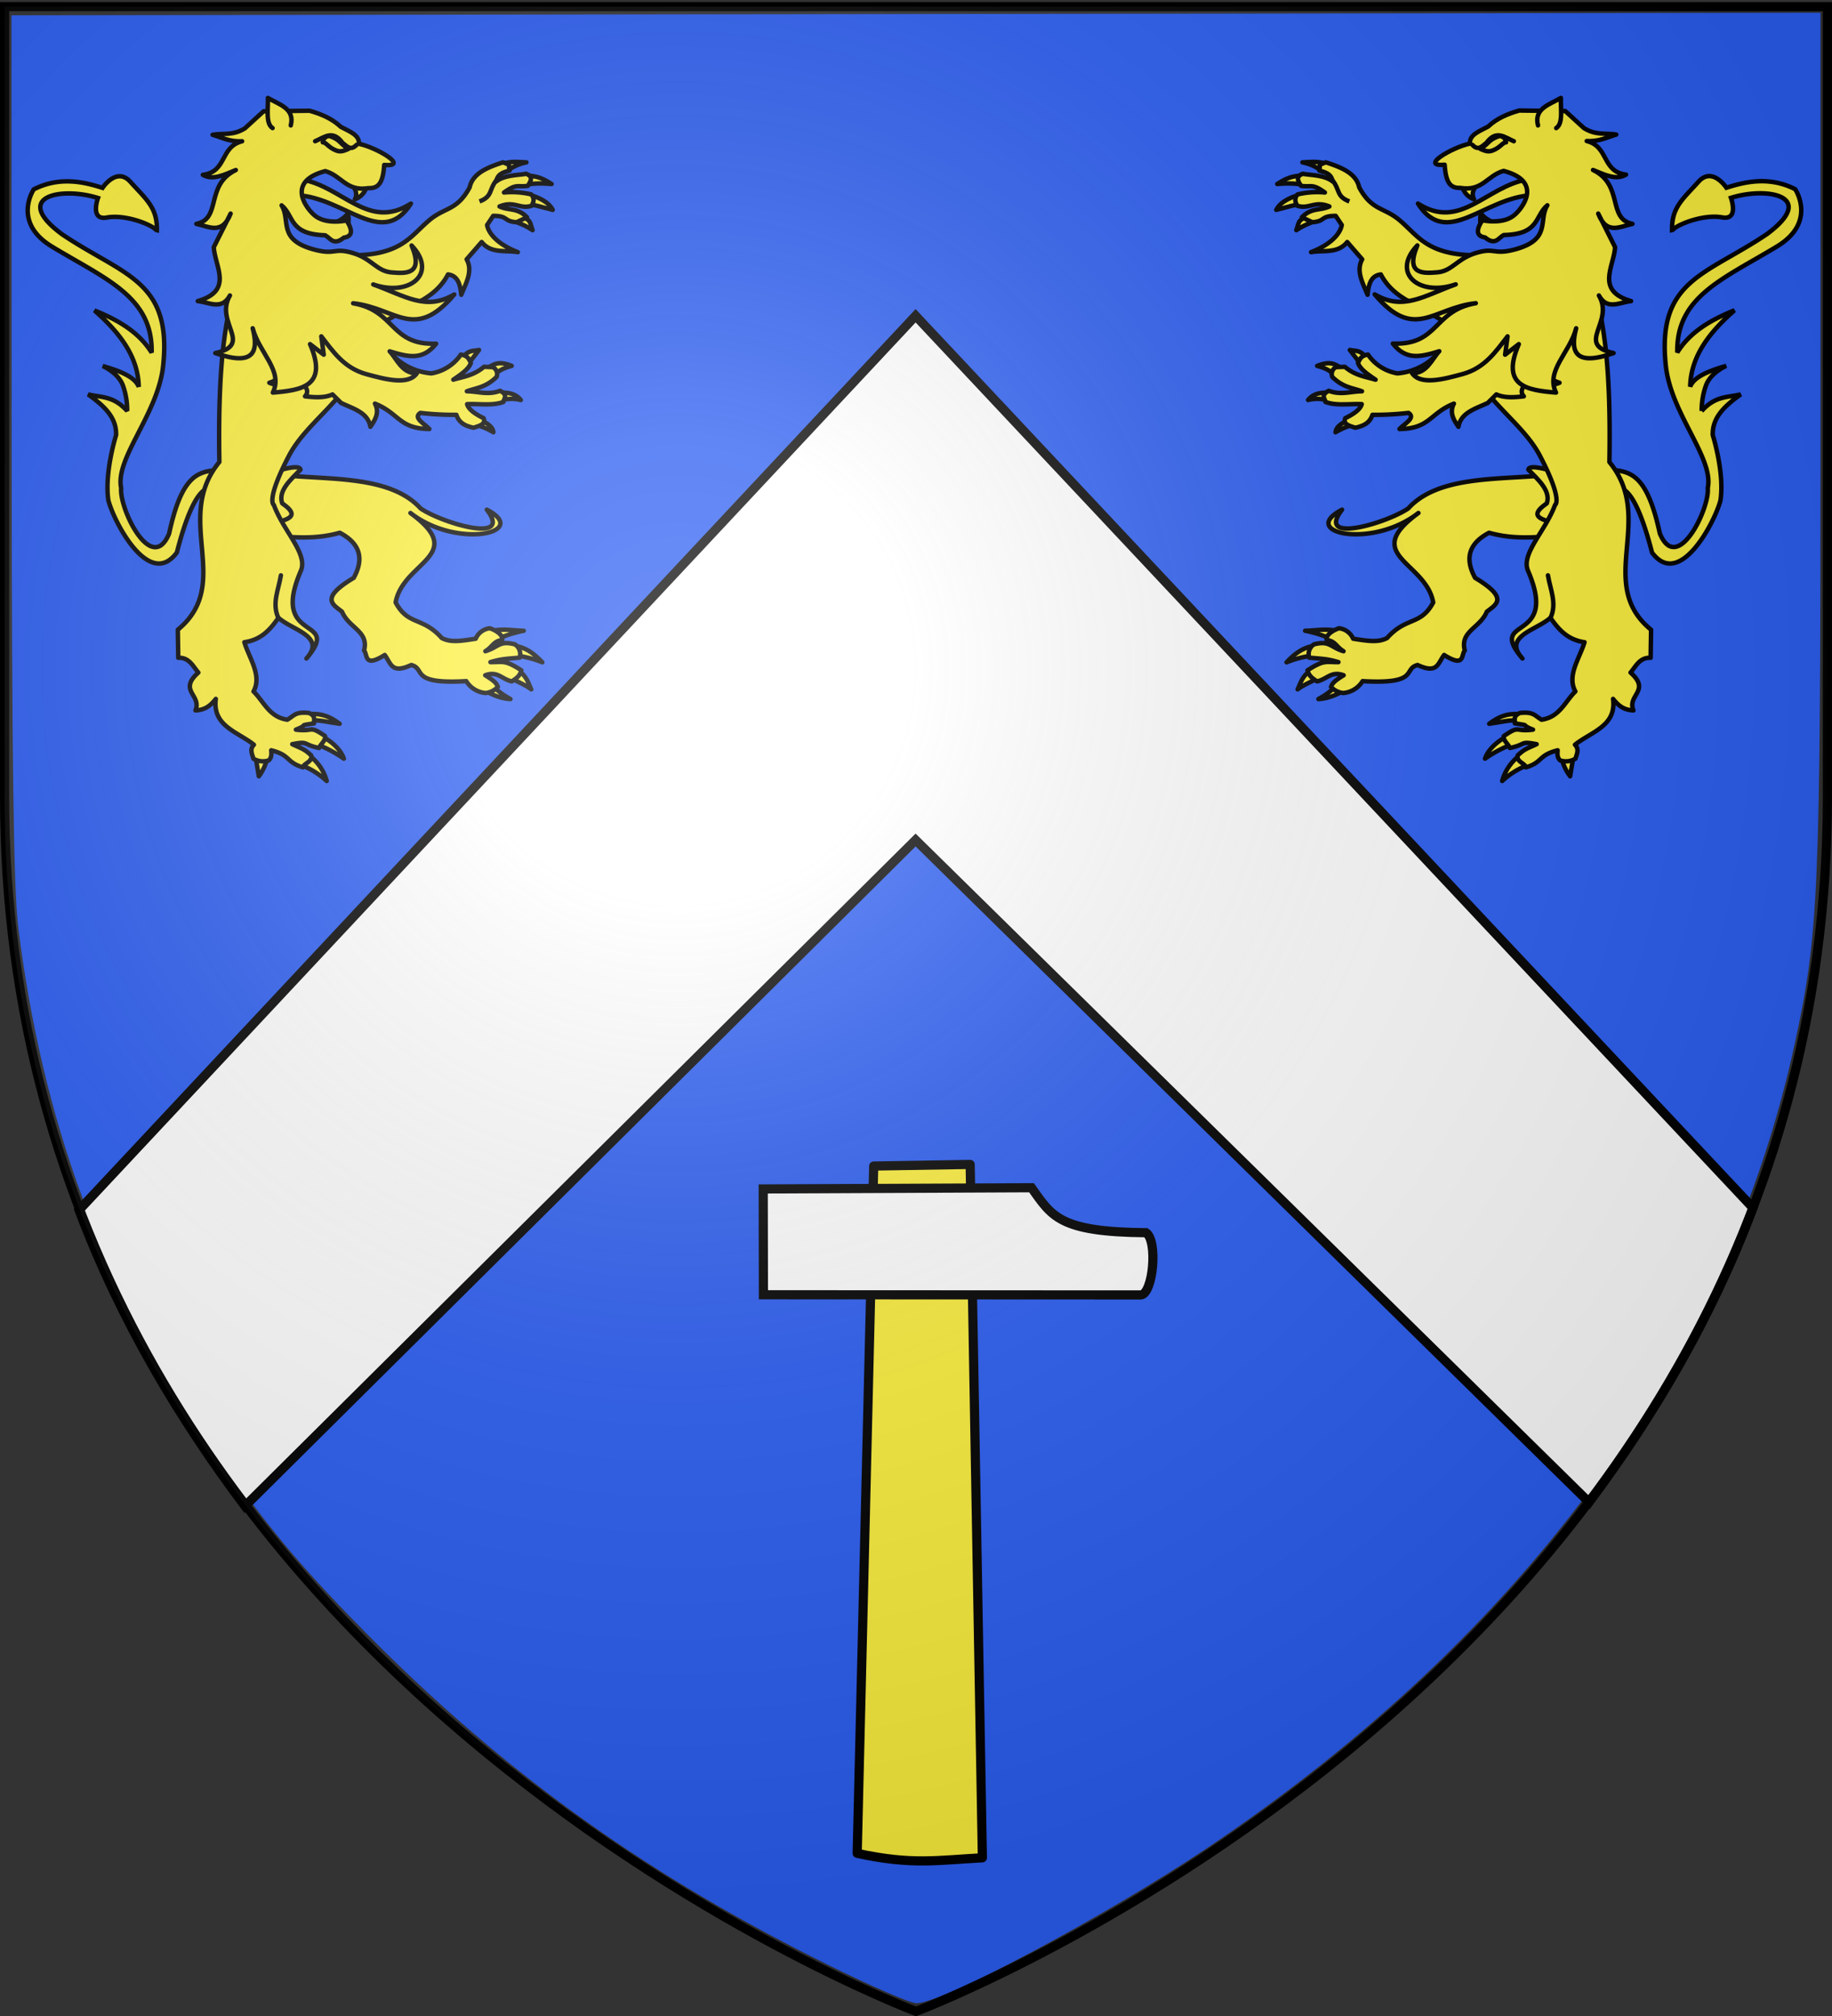 <svg id="svg2" xmlns="http://www.w3.org/2000/svg" xmlns:xlink="http://www.w3.org/1999/xlink" viewBox="0 0 600 660.1"><rect x="0" y="0" width="600" height="660.1" fill="#333333" stroke="none"/><defs><style>.cls-1{fill:#2b5df2;}.cls-1,.cls-10,.cls-2,.cls-3,.cls-4,.cls-5,.cls-6{fill-rule:evenodd;}.cls-2,.cls-8{fill:#fff;}.cls-2,.cls-3,.cls-4,.cls-5,.cls-6,.cls-7,.cls-8,.cls-9{stroke:#000;}.cls-2,.cls-7,.cls-8{stroke-width:3px;}.cls-3,.cls-4,.cls-5,.cls-6,.cls-7{fill:#fcef3c;}.cls-3{stroke-miterlimit:1.49;stroke-width:1.46px;}.cls-4,.cls-5,.cls-7{stroke-linecap:round;stroke-linejoin:round;}.cls-4,.cls-6{stroke-width:1.46px;}.cls-5{stroke-width:1.46px;}.cls-6{stroke-miterlimit:2.34;}.cls-9{fill:none;stroke-width:3px;}.cls-10{fill:url(#Dégradé_sans_nom);}</style><radialGradient id="Dégradé_sans_nom" cx="38.99" cy="608.72" r="300" gradientTransform="matrix(1.35, 0, 0, -1.35, 168.04, 1041.43)" gradientUnits="userSpaceOnUse"><stop offset="0" stop-color="#fff" stop-opacity="0.31"/><stop offset="0.19" stop-color="#fff" stop-opacity="0.25"/><stop offset="0.6" stop-color="#6b6b6b" stop-opacity="0.13"/><stop offset="1" stop-opacity="0.13"/></radialGradient></defs><g id="layer3"><path id="path3234" class="cls-1" d="M270.24,644.16c-58-28.69-104-61.4-147.83-105C97,513.8,84.48,498.71,65.91,470.91,31.81,419.85,12.59,367.45,4.72,304.1c-1.49-12-2.09-55.71-2.13-157.5L2.52,5.77l296.25-.42L595,4.93V144.52c0,148.48-.56,161.64-8.41,197.86-22.32,103-88.38,193.43-192.48,263.39-32.76,22-86.63,50.78-95.18,50.82-2,0-14.88-5.59-28.71-12.43Z" transform="translate(1.23 -0.76)"/></g><g id="layer5"><path id="path10706" class="cls-2" d="M24.66,396.92C38.38,433.31,57.74,465.53,79,493.83L298.64,275.76,519.21,492.58c21-28.19,40.13-60.23,53.67-96.38L298.64,104.14Z" transform="translate(1.23 -0.76)"/></g><g id="layer4"><g id="g3043"><g id="g3045"><path id="path3047" class="cls-3" d="M68.36,160.65c-1-.16-5.75-2.12-11.67,21-9,12.17-20.52-9.82-22.43-17.09-1.35-9.16,2.53-21.35,2.53-21.35.2-6.07-4.31-9.79-9.15-13.34,4.19,1.07,8.2.36,12.78,5.43A23.86,23.86,0,0,0,39,126.88c-1.63-4.21-6.61-6.29-6.61-6.29,5.7,1.63,10.59,3.55,11.83,6.81-.23-10.14-6.47-17.91-14.51-25,7.56,3.07,14.44,6.93,18.73,13.8.37-18.27-14.94-24-32.61-34.68-13.27-8-6-18.77-6-18.77,8.2-4.16,15.93-2.61,22.52-.48,0,0,4.59-7,9.11-2,5.24,5.83,9.06,8.56,8.67,16.44.7-1.42-9.48-6-16.41-4.73-5.58,1-2.86-6.4-2.86-6.4-12.06-3.79-28.49-.51-11.78,11.87,20.08,13.54,36.07,15,33.13,43-1.67,15.9-15.85,30.32-13.75,40.12-.69,6.71,10,28.62,15.69,14.89,3.83-17.68,8.61-20.09,14.68-20.71Z" transform="translate(1.23 -0.76)"/></g><path id="path3049" class="cls-4" d="M171.54,64.38c2.66.63,6.72,2.11,8.25,5.09-3.49-.92-6.26-1.69-8.72-2.09Z" transform="translate(1.23 -0.76)"/><path id="path3051" class="cls-4" d="M170.7,58.07c2.7.46,4.57.16,8.73,2.93-3.61-.33-7.41-.23-9.71.65Z" transform="translate(1.23 -0.76)"/><path id="path3053" class="cls-4" d="M163.1,54.64c2.46-1.25,5.31-.82,8.07-.73A15.55,15.55,0,0,0,164.51,57Z" transform="translate(1.23 -0.76)"/><path id="path3055" class="cls-4" d="M169.24,71.64c3.54,1.08,3,1.85,3.95,4.48-3.38-2.29-5.45-2.31-6.89-3.73Z" transform="translate(1.23 -0.76)"/><path id="path3057" class="cls-4" d="M152.58,62.11c-4.07,7.54-8,6.49-12.94,10.52-6.39,5.25-9.07,11.72-25.92,11.72l4.61,25.3,13.33-7.53c2.7-2.08,10-4.14,13.84-11.52,3.28.42,4,3.32,4.34,6.66,1.6-3.9,3.86-7.81,1.76-11.6L156.52,80c3.08,3.87,7.77,2.6,11.84,3.31-5.24-2-9.39-5.27-10.06-8.88l2-3c5.1,0,3.23,1.76,7.63,2.08l3.44-1.61c-3.16-3.25-5.89-2.09-9-3.55,4.86-2,6.6,1,10.49-.22.91-1.53.86-2.62-.1-3.73a27.59,27.59,0,0,0-8.92-.62c4.29-3.07,4.31-1.64,7.82-2.19,1.13-1.82,1.73-3-.58-3.94-2.32.49-7,.32-9.76,2.5.37-2.11,1.59-2.81,4.36-3.56-.55-2.34.71-1.49-2.13-2.69C157.9,55.69,153.53,57.72,152.58,62.11Z" transform="translate(1.23 -0.76)"/><path id="path3059" class="cls-4" d="M160.16,225c1.21,1.91,3.87,3.57,5.79,4.62-3.71-.15-6.93-1.93-9.26-3.26Z" transform="translate(1.23 -0.76)"/><path id="path3061" class="cls-4" d="M168.61,220.38c2.69,1.65,3.29,4.35,4.15,6.06-2.28-1.71-4.14-2.22-6.46-3.63Z" transform="translate(1.23 -0.76)"/><path id="path3063" class="cls-4" d="M166.89,212.17c4.2.34,7.19,3,9.49,5.42a34.2,34.2,0,0,0-9.77-2.35C164.36,214.16,167,212.47,166.89,212.17Z" transform="translate(1.23 -0.76)"/><path id="path3065" class="cls-4" d="M158.92,207.65c3.78-1.35,7.44-.45,11.38-.39a39,39,0,0,0-10.56,3.66Z" transform="translate(1.23 -0.76)"/><path id="path3067" class="cls-4" d="M87.24,155.78c15.9,2.49,38.57-.37,49.28,11.43,6.94,4.75,30.54,11.86,21.68.41,14.45,7.49-9.62,13.08-25,1.09,19.09,13.92-2.44,15.87-4.85,29.28,4.09,7.67,8.8,4.56,15.11,11.65,2.9,1.51,6.07,1,11.11.22a5.72,5.72,0,0,1,4.62-3.42c2,.67,4.35,2.14,4.06,3.8-3.07.56-3,2.17-5.52,3.72,4.45-1.36,4.48-3.57,9.67-2.25a3.75,3.75,0,0,1,1.54,4.36c-4.42.4-5.93.38-9.55,1.46,4.12.07,4.65-.86,10.13,2.68-.48,1.81-1.44,2.51-3.13,3.62-3.3-.71-4.59-3.49-8.7-2,3.84,2.35,3.74,3,4.13,3.81a6.39,6.39,0,0,1-4,2,8.26,8.26,0,0,1-6.35-3.89c-18.83,1.1-13.07-4-18-5.28-6.53,3-6.58-.43-8.69-3.28-6.9,4.32-5.54-.09-6.78-1.47,1.67-6.31-5-7.33-7.21-12.7-3-2.39-7.41-4.35,3.83-11.08,3.49-6.34,2.07-11.29-4.57-14.76-11,3.06-19.72.52-29.59.79Z" transform="translate(1.23 -0.76)"/><path id="path3069" class="cls-4" d="M97.19,154.53c-3.51,3.5-7.37,7-6,11,3.67,2.61,5.67,5.07-3.66,6.49l-3.58-9.19,7.31-8.38C95.49,153.37,97.08,153.6,97.19,154.53Z" transform="translate(1.23 -0.76)"/><path id="path3071" class="cls-4" d="M100.35,234.52c4-.22,6.67.94,9.66,3.19-4.6-.66-6.44-1.29-9.56-1.08Z" transform="translate(1.23 -0.76)"/><path id="path3073" class="cls-4" d="M104.7,242.06c2.65,1.52,5.67,4,6.68,7.07a40,40,0,0,0-8-4.36Z" transform="translate(1.23 -0.76)"/><path id="path3075" class="cls-4" d="M100.52,248.44a15.66,15.66,0,0,1,5.25,8,26.42,26.42,0,0,0-8.09-5.1Z" transform="translate(1.23 -0.76)"/><path id="path3077" class="cls-4" d="M86.22,249.26a15.62,15.62,0,0,1-2.68,5.64l-1-6Z" transform="translate(1.23 -0.76)"/><path id="path3079" class="cls-4" d="M121.52,108.43c-5.26,21.5-21.4,28.7-28.13,41.57-7.68,14.71-4.94,16.06-4.94,16.06,3.21,8.68,11.24,16,8.86,21.55-10.42,24.12,13.87,14.52,1.82,28.73,6.58-7.29-4.71-9.29-9.16-13.33-2.62,3.73-5.52,7.2-11.17,8,1.66,5.4,5.84,10.89,3,16.12,3.42,3.34,5.11,8.38,11.07,9.25,2.36-1.38,2.57-2.66,7.08-2.21,2.43,1.06,1.51,2.43,1.67,3.41-5.84.89-1.2.2-5.94,2.05,6.15.82,4.1-1.62,9.54,2.09.35,1.5-1.67,2.8-1.94,3.92-5.58-1.16-3.17-2.34-8.79-1.25,3,1.45,3.78,1.43,6.19,3.66.57,2.11-2.55,2.67-2.68,3.93-5.67-1.71-3.91-3.94-10.4-5.59.09,1.19.19,2.39-.83,3.32a6.18,6.18,0,0,1-5-.57c-.45-1.55-1.3-3.1.16-4.57-5.23-4.21-13.67-6.08-12.48-15-1.57,2-3.37,3.65-6.67,3.76,2.14-5.07-5.8-6.39.95-12.38-1.8-2.12-3-5-6.58-4.84L57,206.93C75.42,191.8,55.26,170.72,70.61,152c-.54-32.4,1.86-49.26,7.19-63.19Z" transform="translate(1.23 -0.76)"/><path id="path3081" class="cls-4" d="M150.65,117.55c1.5-2.27,3.31-1.84,5-2.21l-3.3,4.28Z" transform="translate(1.23 -0.76)"/><path id="path3083" class="cls-4" d="M157.87,121.54c2.31-1.18,3.66-2.94,8.49-1-3.69,1-4.73,2-6.17,3.59Z" transform="translate(1.23 -0.76)"/><path id="path3085" class="cls-4" d="M161.8,129.43c2.74-.35,5.79,0,7.53,2.29a12.23,12.23,0,0,0-6,0Z" transform="translate(1.23 -0.76)"/><path id="path3087" class="cls-4" d="M156.52,138.41c1.83,1,3.62,2,3.84,3.87a23.15,23.15,0,0,0-7-2.75Z" transform="translate(1.23 -0.76)"/><path id="path3089" class="cls-4" d="M149.71,116.84c2.5.41,2.63,1.65,3.28,2.7-.66,2.06-3.22,3.79-5.76,5.52,3.34-1,6.65-1.33,10.06-4.21l2.9.11a2.52,2.52,0,0,1,1.21,3.2c-3.56,3.48-6.55,3.54-9.72,4.7,3.6,0,6.93,1.36,10.88-.17,2.79,1.51,1.2,2.51,1.07,3.67-3.73,1.33-7.9.53-11.87.71.41,1.62,2.4,3.14,5.39,4.59.84,2-1.35,2.49-3.26,3.13-2.56-.52-4.76-1.49-5.64-4.22a98.64,98.64,0,0,1-11.81-.63c-2.47,1.62,1.31,3.49,2.94,5.27-10-.12-9.83-5.13-17.81-8.31,1.55,2.93.1,5.27-1.49,7.59-.83-4.72-5.52-5.86-9.61-7.82l-2.8-2.78c-2.62,1.18-5.76,1-9,.62,1.64-1.78.16-3.68-2.69-5.64-4.25,2.53-6.76,2.11-9,1.2,9.27-3,2.62-12.15,2.87-18.63L103.85,96.5l25.26,22.15A20.19,20.19,0,0,0,140.06,123,14.59,14.59,0,0,0,149.71,116.84Z" transform="translate(1.23 -0.76)"/><g id="g3091"><path id="path3093" class="cls-5" d="M112.72,75.6c0-1.65.49-2.74,0-5-1.41,2-3.54,2.62-5.37,3.81" transform="translate(1.23 -0.76)"/><path id="path3095" class="cls-5" d="M97.52,59.51c13.53,2.31,21.93,16.84,35.84,7.89-9.44,14.87-21.53-1.91-37.33-2.74Z" transform="translate(1.23 -0.76)"/><path id="path3097" class="cls-5" d="M118.88,61.74A6.13,6.13,0,0,1,115,66c1.25-2.43-.62-4.13-1.66-6" transform="translate(1.23 -0.76)"/><path id="path3099" class="cls-5" d="M104,110.88l.8,6-4.49-3.46c6,13.88-2.84,15.07-12.18,15.87,3.48-7.18-4.5-13-6.6-21.06,2.11,8,.12,12.46-12.25,8.12,12.75-2.8-.41-10,4.8-18.86-2.7,5-6.85,2.18-10.54,1.85,11.79-3.42,5.62-11.25,5.24-17.65l5.52-11c-2.72,7.1-7.13,4.23-11.21,3.36C71.44,72.39,65.87,61.32,76,56.43,72.32,57.89,68.58,59.94,65.2,58c8-1,5.54-9.15,12.87-11-4.13.22-6.63-1.22-9.67-2.11,3.5-.58,6.68.33,10.59-2.12l6.11-5.58,15.06-.18c3.74,1.08,7.29,2.52,10.21,5.26,2.72,1.5,6.2,2.62,5.95,5.57,5.79,1.18,16.73,7.63,8.28,6.92-.39,6-1.9,7.69-5.14,7.59-7.29,1.2-8.83-4.1-14.17-5.57-12,3.16-7.27,11-3.79,14.24,3.79,3.53,10.76,1.92,10.76,1.92q3.28,5-.87,5.62c-3.4,2.77-4.38.16-6.12-.78C93.34,77.45,95.17,71.45,91,68c3.12,5-1.64,11.36,11.15,14.59,6.61,1.66,5.95-.85,12.19,1s7.81,6,12.77,6.36c4.43.34,10.56.85,6.46-8.82,8.8,9.2-.75,16.88-12.56,12.75,10.61,3.83,17.2,8.76,26.54,3.28-13.07,15.5-19,4.43-33.12,2.89,14,2.41,12,13.78,27.17,13.23-4.38,5.55-9.07,4.37-15.21,2.5,2.25,2.27,4,7.34,8.91,7.19-2.81,4-10.24,2-16.65.25C111.34,121.17,107.81,115.77,104,110.88Z" transform="translate(1.23 -0.76)"/><path id="path3101" class="cls-5" d="M94,41.82c1.4-5.57-3.75-6.78-7.49-9,.1,3.7-.78,8.41,1.53,9.87" transform="translate(1.23 -0.76)"/><path id="path3103" class="cls-5" d="M115.54,48.19c-2,2.12-3.2.33-4.56-.61-3.24-4.52-6.08-1.79-9-.59" transform="translate(1.23 -0.76)"/><path id="path3105" class="cls-5" d="M112.92,49.49c-1.78.82-2.83,1.09-4.29.43-2.39-1-3-2.52-4.14-2.56a2.18,2.18,0,0,1,2.18-2.07C110.35,46.52,110,47.79,112.92,49.49Z" transform="translate(1.23 -0.76)"/></g><path id="path3107" class="cls-4" d="M89.91,203c-2.15-4.72.11-9.27.86-13.88" transform="translate(1.23 -0.76)"/><path id="path3109" class="cls-6" d="M161.69,59.32c-3.07,3.66-1.36,5.62-5.88,7.39" transform="translate(1.23 -0.76)"/></g><g id="g2414"><g id="g3046"><path id="path2030" class="cls-3" d="M528.15,160.65c1-.16,5.75-2.12,11.67,21,9,12.17,20.52-9.82,22.43-17.09,1.35-9.16-2.53-21.35-2.53-21.35-.2-6.07,4.31-9.79,9.15-13.34-4.19,1.07-8.2.36-12.78,5.43a23.86,23.86,0,0,1,1.45-8.47c1.63-4.21,6.61-6.29,6.61-6.29-5.7,1.63-10.59,3.55-11.83,6.81.23-10.14,6.47-17.91,14.51-25-7.56,3.07-14.44,6.93-18.73,13.8-.37-18.27,14.94-24,32.61-34.68,13.27-8,6-18.77,6-18.77-8.2-4.16-15.93-2.61-22.52-.48,0,0-4.59-7-9.11-2-5.24,5.83-9.06,8.56-8.67,16.44-.7-1.42,9.48-6,16.41-4.73,5.58,1,2.86-6.4,2.86-6.4,12.06-3.79,28.49-.51,11.78,11.87-20.08,13.54-36.07,15-33.13,43,1.67,15.9,15.85,30.32,13.75,40.12.69,6.71-10,28.62-15.69,14.89-3.83-17.68-8.61-20.09-14.68-20.71Z" transform="translate(1.23 -0.76)"/></g><path id="path3249" class="cls-4" d="M425,64.38c-2.66.63-6.72,2.11-8.25,5.09,3.49-.92,6.26-1.69,8.72-2.09Z" transform="translate(1.23 -0.76)"/><path id="path3247" class="cls-4" d="M425.81,58.07c-2.7.46-4.57.16-8.73,2.93,3.61-.33,7.41-.23,9.71.65Z" transform="translate(1.23 -0.76)"/><path id="path3245" class="cls-4" d="M433.41,54.64c-2.46-1.25-5.31-.82-8.07-.73A15.55,15.55,0,0,1,432,57Z" transform="translate(1.23 -0.76)"/><path id="path4220" class="cls-4" d="M427.27,71.64c-3.54,1.08-3,1.85-3.95,4.48,3.38-2.29,5.45-2.31,6.89-3.73Z" transform="translate(1.23 -0.76)"/><path id="path3243" class="cls-4" d="M443.93,62.11c4.07,7.54,8,6.49,12.94,10.52,6.39,5.25,9.07,11.72,25.92,11.72l-4.61,25.3-13.33-7.53C462.15,100,454.87,98,451,90.6c-3.28.42-4,3.32-4.34,6.66-1.6-3.9-3.86-7.81-1.76-11.6L440,80c-3.08,3.87-7.77,2.6-11.84,3.31,5.24-2,9.39-5.27,10.06-8.88l-2-3c-5.1,0-3.23,1.76-7.63,2.08l-3.44-1.61c3.16-3.25,5.89-2.09,9-3.55-4.86-2-6.6,1-10.49-.22-.91-1.53-.86-2.62.1-3.73a27.59,27.59,0,0,1,8.92-.62c-4.29-3.07-4.31-1.64-7.82-2.19-1.13-1.82-1.73-3,.58-3.94,2.32.49,7,.32,9.76,2.5-.37-2.11-1.59-2.81-4.36-3.56.55-2.34-.71-1.49,2.13-2.69C438.61,55.69,443,57.72,443.93,62.11Z" transform="translate(1.23 -0.76)"/><path id="path3534" class="cls-4" d="M436.35,225c-1.21,1.91-3.87,3.57-5.79,4.62,3.71-.15,6.93-1.93,9.26-3.26Z" transform="translate(1.23 -0.76)"/><path id="path3532" class="cls-4" d="M427.9,220.38c-2.69,1.65-3.29,4.35-4.15,6.06,2.28-1.71,4.14-2.22,6.46-3.63Z" transform="translate(1.23 -0.76)"/><path id="path3530" class="cls-4" d="M429.62,212.17c-4.2.34-7.19,3-9.49,5.42a34.2,34.2,0,0,1,9.77-2.35C432.15,214.16,429.52,212.47,429.62,212.17Z" transform="translate(1.23 -0.76)"/><path id="path3528" class="cls-4" d="M437.59,207.65c-3.78-1.35-7.44-.45-11.38-.39a39,39,0,0,1,10.56,3.66Z" transform="translate(1.23 -0.76)"/><path id="path3524" class="cls-4" d="M509.27,155.78c-15.9,2.49-38.57-.37-49.28,11.43-6.94,4.75-30.54,11.86-21.68.41-14.45,7.49,9.62,13.08,25,1.09-19.09,13.92,2.44,15.87,4.85,29.28-4.09,7.67-8.8,4.56-15.11,11.65-2.9,1.51-6.07,1-11.11.22a5.72,5.72,0,0,0-4.62-3.42c-2,.67-4.35,2.14-4.06,3.8,3.07.56,3,2.17,5.52,3.72-4.45-1.36-4.48-3.57-9.67-2.25a3.75,3.75,0,0,0-1.54,4.36c4.42.4,5.93.38,9.55,1.46-4.12.07-4.65-.86-10.13,2.68.48,1.81,1.44,2.51,3.13,3.62,3.3-.71,4.59-3.49,8.7-2-3.84,2.35-3.74,3-4.13,3.81a6.39,6.39,0,0,0,4,2,8.26,8.26,0,0,0,6.35-3.89c18.83,1.1,13.07-4,18-5.28,6.53,3,6.58-.43,8.69-3.28,6.9,4.32,5.54-.09,6.78-1.47-1.67-6.31,5-7.33,7.21-12.7,3-2.39,7.41-4.35-3.83-11.08-3.49-6.34-2.07-11.29,4.57-14.76,11,3.06,19.72.52,29.59.79Z" transform="translate(1.23 -0.76)"/><path id="path3526" class="cls-4" d="M499.32,154.53c3.51,3.5,7.37,7,6.05,11-3.67,2.61-5.67,5.07,3.66,6.49l3.58-9.19-7.31-8.38C501,153.37,499.43,153.6,499.32,154.53Z" transform="translate(1.23 -0.76)"/><path id="path3536" class="cls-4" d="M496.16,234.52c-4-.22-6.67.94-9.66,3.19,4.6-.66,6.44-1.29,9.56-1.08Z" transform="translate(1.23 -0.76)"/><path id="path3538" class="cls-4" d="M491.81,242.06c-2.65,1.52-5.67,4-6.68,7.07a40,40,0,0,1,8-4.36Z" transform="translate(1.23 -0.76)"/><path id="path3540" class="cls-4" d="M496,248.44a15.66,15.66,0,0,0-5.25,8,26.42,26.42,0,0,1,8.09-5.1Z" transform="translate(1.23 -0.76)"/><path id="path3542" class="cls-4" d="M510.29,249.26A15.62,15.62,0,0,0,513,254.9l1-6Z" transform="translate(1.23 -0.76)"/><path id="path3453" class="cls-4" d="M475,108.43c5.26,21.5,21.4,28.7,28.13,41.57,7.68,14.71,4.94,16.06,4.94,16.06-3.21,8.68-11.24,16-8.86,21.55,10.42,24.12-13.87,14.52-1.82,28.73-6.58-7.29,4.71-9.29,9.16-13.33,2.62,3.73,5.52,7.2,11.17,8-1.66,5.4-5.84,10.89-3,16.12-3.42,3.34-5.11,8.38-11.07,9.25-2.36-1.38-2.57-2.66-7.08-2.21-2.43,1.06-1.51,2.43-1.67,3.41,5.84.89,1.2.2,5.94,2.05-6.15.82-4.1-1.62-9.54,2.09-.35,1.5,1.67,2.8,1.94,3.92,5.58-1.16,3.17-2.34,8.79-1.25-3.05,1.45-3.78,1.43-6.19,3.66-.57,2.11,2.56,2.67,2.68,3.93,5.67-1.71,3.91-3.94,10.4-5.59-.09,1.19-.19,2.39.83,3.32a6.18,6.18,0,0,0,5-.57c.45-1.55,1.3-3.1-.16-4.57,5.23-4.21,13.67-6.08,12.48-15,1.57,2,3.37,3.65,6.67,3.76-2.14-5.07,5.8-6.39-.95-12.38,1.8-2.12,3-5,6.58-4.84l.14-9.18c-18.45-15.13,1.71-36.21-13.64-54.91.54-32.4-1.86-49.26-7.19-63.19Z" transform="translate(1.23 -0.76)"/><path id="path2264" class="cls-4" d="M445.86,117.55c-1.5-2.27-3.31-1.84-5-2.21l3.3,4.28Z" transform="translate(1.23 -0.76)"/><path id="path2266" class="cls-4" d="M438.64,121.54c-2.31-1.18-3.66-2.94-8.49-1,3.69,1,4.73,2,6.17,3.59Z" transform="translate(1.23 -0.76)"/><path id="path2268" class="cls-4" d="M434.71,129.43c-2.74-.35-5.79,0-7.53,2.29a12.23,12.23,0,0,1,6,0Z" transform="translate(1.23 -0.76)"/><path id="path2270" class="cls-4" d="M440,138.41c-1.83,1-3.62,2-3.84,3.87a23.15,23.15,0,0,1,7-2.75Z" transform="translate(1.23 -0.76)"/><path id="path2262" class="cls-4" d="M446.8,116.84c-2.5.41-2.63,1.65-3.28,2.7.66,2.06,3.22,3.79,5.76,5.52-3.34-1-6.65-1.33-10.06-4.21l-2.9.11a2.52,2.52,0,0,0-1.21,3.2c3.56,3.48,6.55,3.54,9.72,4.7-3.6,0-6.93,1.36-10.88-.17-2.79,1.51-1.2,2.51-1.07,3.67,3.73,1.33,7.9.53,11.87.71-.41,1.62-2.4,3.14-5.39,4.59-.84,2,1.35,2.49,3.26,3.13,2.56-.52,4.76-1.49,5.64-4.22a98.64,98.64,0,0,0,11.81-.63c2.47,1.62-1.31,3.49-2.94,5.27,10-.12,9.83-5.13,17.81-8.31-1.55,2.93-.1,5.27,1.49,7.59.83-4.72,5.52-5.86,9.61-7.82l2.8-2.78c2.62,1.18,5.76,1,9,.62-1.64-1.78-.16-3.68,2.69-5.64,4.25,2.53,6.76,2.11,9,1.2-9.27-3-2.62-12.15-2.87-18.63L492.66,96.5,467.4,118.65A20.19,20.19,0,0,1,456.45,123,14.59,14.59,0,0,1,446.8,116.84Z" transform="translate(1.23 -0.76)"/><g id="g2235"><path id="path2476" class="cls-5" d="M483.79,75.6c0-1.65-.49-2.74,0-5,1.41,2,3.54,2.62,5.37,3.81" transform="translate(1.23 -0.76)"/><path id="path3447" class="cls-5" d="M499,59.51c-13.53,2.31-21.93,16.84-35.84,7.89,9.44,14.87,21.53-1.91,37.33-2.74Z" transform="translate(1.23 -0.76)"/><path id="path2474" class="cls-5" d="M477.63,61.74a6.13,6.13,0,0,0,3.9,4.26c-1.25-2.43.62-4.13,1.66-6" transform="translate(1.23 -0.76)"/><path id="path2462" class="cls-5" d="M492.51,110.88l-.8,6,4.49-3.46c-6.05,13.88,2.84,15.07,12.18,15.87-3.48-7.18,4.5-13,6.6-21.06-2.11,8-.12,12.46,12.25,8.12-12.75-2.8.41-10-4.8-18.86,2.7,5,6.85,2.18,10.54,1.85-11.79-3.42-5.62-11.25-5.24-17.65l-5.52-11c2.72,7.1,7.13,4.23,11.21,3.36-8.35-1.68-2.78-12.75-12.92-17.64,3.69,1.46,7.43,3.51,10.81,1.52-8-1-5.54-9.15-12.87-11,4.13.22,6.63-1.22,9.67-2.11-3.5-.58-6.68.33-10.59-2.12l-6.11-5.58-15.06-.18c-3.74,1.08-7.29,2.52-10.21,5.26-2.72,1.5-6.2,2.62-5.95,5.57-5.79,1.18-16.73,7.63-8.28,6.92.39,6,1.9,7.69,5.14,7.59,7.29,1.2,8.83-4.1,14.17-5.57,12,3.16,7.27,11,3.79,14.24-3.79,3.53-10.76,1.92-10.76,1.92q-3.28,5,.87,5.62c3.4,2.77,4.38.16,6.12-.78,11.93-.26,10.1-6.26,14.3-9.74-3.12,5,1.64,11.36-11.15,14.59-6.61,1.66-5.95-.85-12.19,1s-7.81,6-12.77,6.36c-4.43.34-10.56.85-6.46-8.82-8.8,9.2.75,16.88,12.56,12.75-10.61,3.83-17.2,8.76-26.54,3.28,13.07,15.5,19,4.43,33.12,2.89-14,2.41-12,13.78-27.17,13.23,4.38,5.55,9.07,4.37,15.21,2.5-2.25,2.27-4,7.34-8.91,7.19,2.81,4,10.24,2,16.65.25C485.17,121.17,488.7,115.77,492.51,110.88Z" transform="translate(1.23 -0.76)"/><path id="path2472" class="cls-5" d="M502.48,41.82c-1.4-5.57,3.75-6.78,7.49-9-.1,3.7.78,8.41-1.53,9.87" transform="translate(1.23 -0.76)"/><path id="path3449" class="cls-5" d="M481,48.19c2,2.12,3.2.33,4.56-.61,3.24-4.52,6.08-1.79,9-.59" transform="translate(1.23 -0.76)"/><path id="path3451" class="cls-5" d="M483.59,49.49c1.78.82,2.83,1.09,4.29.43,2.39-1,3-2.52,4.14-2.56a2.18,2.18,0,0,0-2.18-2.07C486.16,46.52,486.48,47.79,483.59,49.49Z" transform="translate(1.23 -0.76)"/></g><path id="path3518" class="cls-4" d="M506.6,203c2.15-4.72-.11-9.27-.86-13.88" transform="translate(1.23 -0.76)"/><path id="path4248" class="cls-6" d="M434.82,59.32c3.07,3.66,1.36,5.62,5.88,7.39" transform="translate(1.23 -0.76)"/></g><g id="g3203"><g id="g3225"><g id="g3657"><path id="path1882" class="cls-7" d="M279.51,607.5l5.41-225,31.59-.53,4,227C305.84,609.74,297.31,611.4,279.51,607.5Z" transform="translate(1.23 -0.76)"/><path id="path1884" class="cls-8" d="M248.8,424.64,248.73,390l87.86-.4c6.66,9.27,8.9,14.49,37.54,14.73,3.9,2.71,2.29,19.92-1.68,20.37Z" transform="translate(1.23 -0.76)"/></g></g></g></g><g id="layer1"><path id="path1411" class="cls-9" d="M298.77,659.26S.27,546.94.27,261.48V2.93h597V261.48C597.27,546.94,298.77,659.26,298.77,659.26Z" transform="translate(1.23 -0.76)"/></g><g id="layer2"><path id="path2875" class="cls-10" d="M298.77,659.26s298.5-112.32,298.5-397.78V2.93H.27V261.48C.27,546.94,298.77,659.26,298.77,659.26Z" transform="translate(1.23 -0.76)"/></g></svg>